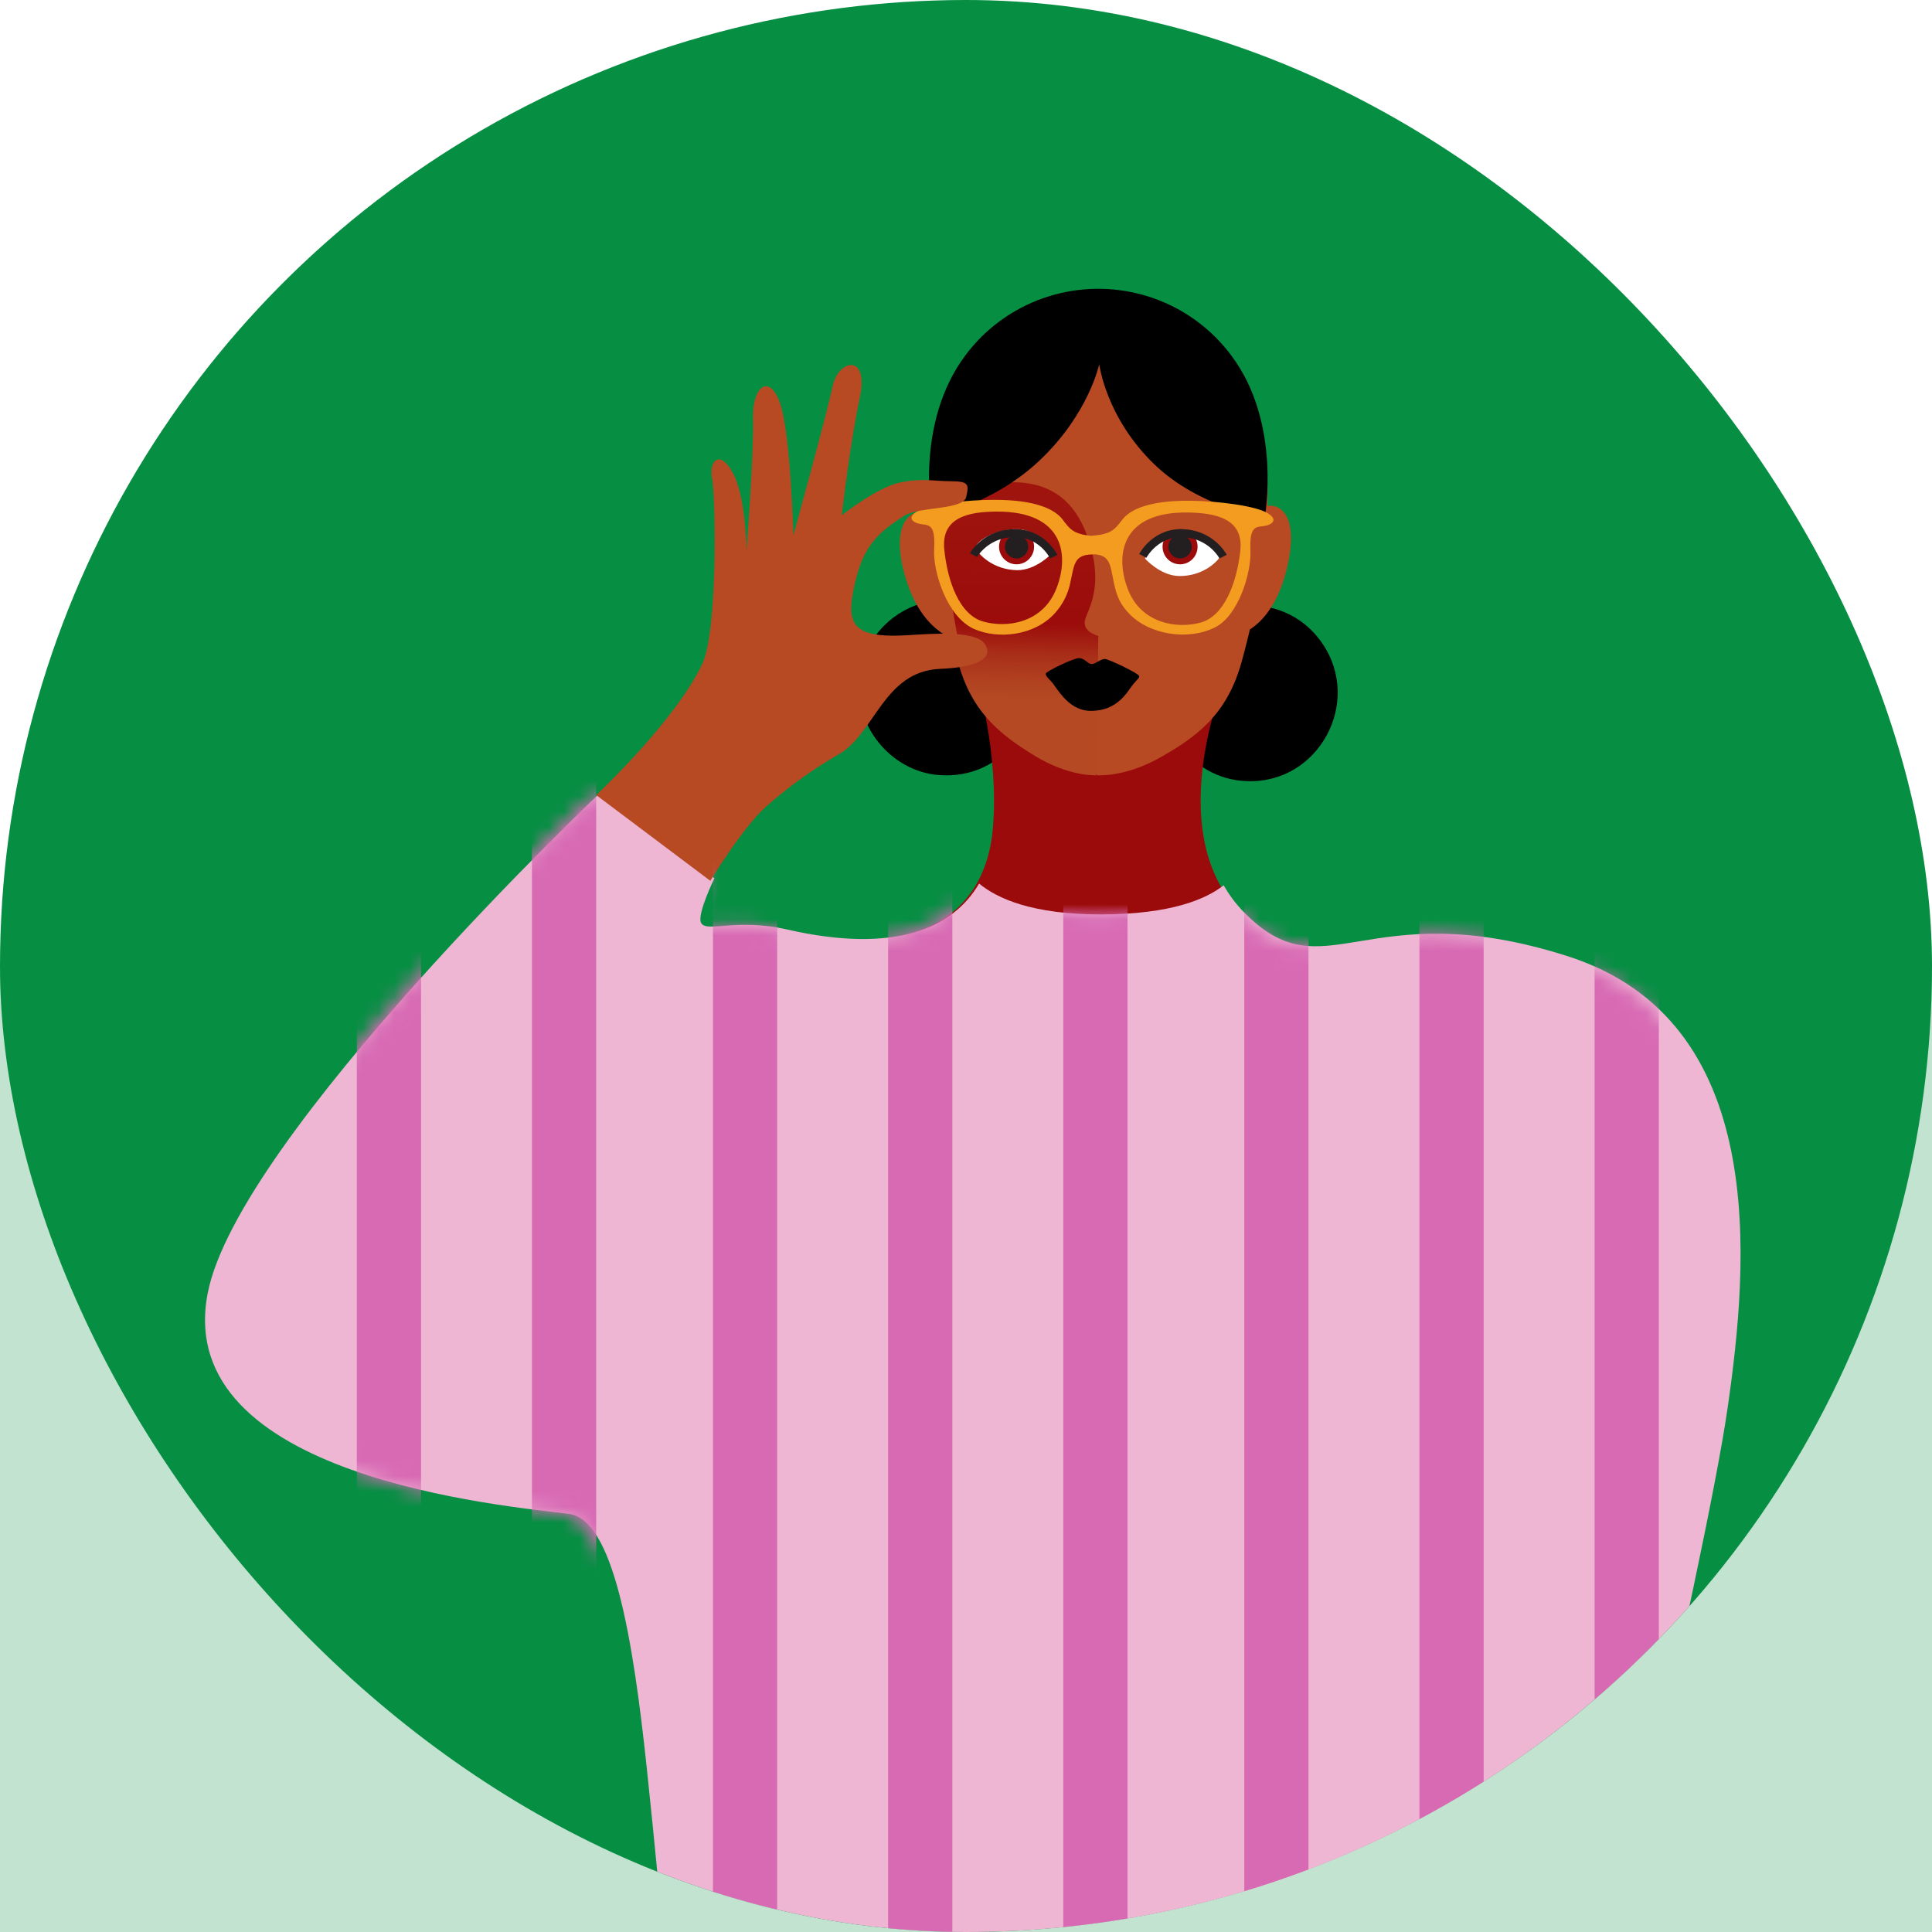 <?xml version="1.0" encoding="UTF-8"?>
<svg xmlns="http://www.w3.org/2000/svg" width="125" height="125" viewBox="0 0 125 125" fill="none">
  <rect width="125" height="125" fill="#CDCDCD"></rect>
  <g id="Desktop / For Employers Tab" clip-path="url(#clip0_87_1164)">
    <rect width="1440" height="7845" transform="translate(-343 -3341)" fill="white"></rect>
    <g id="section / 05 / Visibility and Control">
      <rect width="1440" height="740" transform="translate(-343 -336)" fill="white"></rect>
      <g id="Frame 10122810">
        <g id="Frame 10122838">
          <g id="tile">
            <g id="Frame 1286">
              <rect x="-241" y="63" width="608" height="265" rx="32" fill="#C1E3D0"></rect>
            </g>
            <g id="employers">
              <g clip-path="url(#clip1_87_1164)">
                <circle id="Ellipse 4" cx="62.5" cy="62.5" r="62.5" fill="#068E43"></circle>
                <g id="Clip path group">
                  <g id="Group">
                    <path id="Vector" d="M65.608 40.849C68.688 44.602 65.921 50.296 61.084 50.161C57.89 50.128 55.269 47.15 55.601 43.969C55.601 43.969 55.601 43.969 55.601 43.958C55.602 43.954 55.602 43.949 55.601 43.944C56.082 38.909 62.394 36.951 65.608 40.849Z" fill="black"></path>
                    <path id="Vector_2" d="M85.557 41.634C88.172 45.462 85.297 50.718 80.682 50.539C76.866 50.436 74.225 46.462 75.573 42.872C75.576 42.863 75.579 42.853 75.584 42.844V42.858C77.167 38.555 82.981 37.839 85.557 41.634Z" fill="black"></path>
                    <path id="Vector_3" d="M63.208 43.947C63.208 43.947 64.656 48.822 64.236 53.622C63.817 58.423 60.31 62.389 50.775 60.203C47.433 59.435 47.212 73.015 46.886 72.328C46.779 72.106 55.608 82.484 68.05 83.464C86.707 84.932 109.033 64.439 101.172 61.925C88.068 57.735 85.507 64.514 80.236 59.03C74.964 53.545 79.484 43.337 79.484 43.337L63.208 43.947Z" fill="#9B0B0B"></path>
                    <path id="Vector_4" d="M82.004 33.045C82.041 30.543 82.132 28.129 79.812 24.411C76.024 18.346 65.512 19.091 62.382 25.012C61.162 27.364 60.512 29.968 60.484 32.616C60.475 33.261 64.198 40.67 64.198 40.67L70.985 50.158C70.985 50.158 72.763 50.312 75.064 49.01C77.365 47.707 79.368 46.281 80.322 42.86C81.275 39.439 81.968 35.547 82.004 33.045Z" fill="#B74923"></path>
                    <path id="Vector_5" d="M60.484 32.518C60.484 32.518 61.005 31.876 63.866 31.363C66.728 30.849 69.264 31.444 70.412 34.87C71.559 38.297 70.15 39.66 70.175 40.307C70.201 40.954 71.061 41.141 71.061 41.141L70.935 50.162C70.935 50.162 69.173 50.266 66.936 48.894C64.699 47.522 62.757 46.026 61.916 42.56C61.076 39.094 60.484 32.518 60.484 32.518Z" fill="url(#paint0_linear_87_1164)"></path>
                    <path id="Vector_6" d="M74.082 36.142C74.082 36.142 75.072 37.251 76.284 37.269C77.843 37.291 78.821 36.303 78.98 35.942C79.138 35.581 77.847 34.643 76.348 34.615C74.849 34.587 74.082 36.142 74.082 36.142Z" fill="white"></path>
                    <path id="Vector_7" d="M77.483 35.39C77.478 35.691 77.355 35.979 77.14 36.189C76.924 36.399 76.634 36.515 76.334 36.511C76.033 36.506 75.747 36.382 75.538 36.166C75.328 35.949 75.213 35.658 75.217 35.356C75.222 35.055 75.345 34.768 75.561 34.557C75.776 34.347 76.066 34.231 76.367 34.236C76.667 34.24 76.953 34.364 77.163 34.581C77.372 34.797 77.488 35.088 77.483 35.39Z" fill="#9B0B0B"></path>
                    <path id="Vector_8" d="M77.105 35.384C77.103 35.483 77.083 35.582 77.043 35.673C77.004 35.765 76.947 35.848 76.876 35.917C76.805 35.987 76.721 36.042 76.628 36.078C76.536 36.115 76.438 36.133 76.338 36.132C76.239 36.13 76.141 36.109 76.05 36.07C75.959 36.03 75.876 35.973 75.807 35.902C75.738 35.83 75.684 35.746 75.647 35.653C75.611 35.56 75.592 35.461 75.594 35.362C75.595 35.262 75.616 35.164 75.656 35.072C75.695 34.981 75.752 34.898 75.823 34.828C75.894 34.759 75.978 34.705 76.071 34.668C76.163 34.631 76.261 34.613 76.36 34.615C76.561 34.618 76.751 34.7 76.891 34.845C77.03 34.989 77.108 35.183 77.105 35.384Z" fill="#231F20"></path>
                    <path id="Vector_9" d="M74.172 36.087L73.705 35.846C73.743 35.776 74.634 34.119 76.606 34.242C77.169 34.267 77.718 34.431 78.201 34.719C78.684 35.008 79.087 35.411 79.371 35.893L78.904 36.132C78.66 35.73 78.32 35.394 77.913 35.155C77.506 34.915 77.045 34.78 76.572 34.761C74.953 34.664 74.203 36.029 74.172 36.087Z" fill="#231F20"></path>
                    <path id="Vector_10" d="M68.04 35.824C68.04 35.824 67.018 36.906 65.803 36.89C64.241 36.866 63.289 35.845 63.14 35.484C62.992 35.123 64.312 34.215 65.815 34.236C67.317 34.257 68.04 35.824 68.04 35.824Z" fill="white"></path>
                    <path id="Vector_11" d="M64.639 35.356C64.635 35.658 64.75 35.949 64.96 36.165C65.169 36.382 65.455 36.506 65.755 36.511C66.056 36.515 66.346 36.399 66.561 36.188C66.777 35.978 66.9 35.691 66.905 35.389C66.909 35.087 66.794 34.797 66.585 34.581C66.375 34.364 66.089 34.24 65.789 34.235C65.488 34.231 65.198 34.347 64.983 34.557C64.767 34.767 64.644 35.054 64.639 35.356Z" fill="#9B0B0B"></path>
                    <path id="Vector_12" d="M65.018 35.362C65.016 35.462 65.034 35.561 65.071 35.653C65.107 35.746 65.162 35.83 65.231 35.902C65.3 35.973 65.383 36.031 65.474 36.07C65.565 36.109 65.663 36.13 65.762 36.131C65.862 36.133 65.96 36.115 66.052 36.078C66.144 36.041 66.228 35.986 66.3 35.917C66.371 35.848 66.428 35.765 66.467 35.673C66.506 35.582 66.527 35.484 66.529 35.384C66.53 35.285 66.512 35.185 66.475 35.093C66.439 35 66.384 34.916 66.315 34.844C66.246 34.773 66.163 34.716 66.072 34.676C65.981 34.637 65.883 34.616 65.784 34.614C65.685 34.613 65.587 34.631 65.494 34.668C65.402 34.705 65.318 34.759 65.247 34.829C65.176 34.898 65.118 34.981 65.079 35.072C65.04 35.164 65.019 35.262 65.018 35.362Z" fill="#231F20"></path>
                    <path id="Vector_13" d="M67.943 36.132C67.915 36.073 67.211 34.701 65.582 34.751C65.108 34.756 64.643 34.877 64.229 35.102C63.815 35.327 63.465 35.65 63.21 36.041L62.75 35.792C63.049 35.323 63.463 34.935 63.954 34.663C64.446 34.391 64.999 34.245 65.564 34.237C67.538 34.175 68.381 35.837 68.416 35.907L67.943 36.13L68.181 36.019L67.943 36.132Z" fill="#231F20"></path>
                    <path id="Vector_14" d="M70.596 42.962C70.332 42.911 70.173 42.59 69.817 42.579C69.461 42.567 67.663 43.454 67.662 43.578C67.661 43.701 67.655 43.717 68.013 44.089C68.372 44.46 69.075 45.97 70.545 45.992C72.31 46.017 72.946 44.737 73.27 44.331C73.594 43.925 73.703 43.901 73.706 43.745C73.709 43.589 71.843 42.695 71.531 42.644C71.219 42.593 70.86 43.009 70.596 42.958" fill="black"></path>
                    <path id="Vector_15" d="M81.268 33.526C81.268 33.526 81.522 32.527 82.446 32.751C83.371 32.975 83.785 34.234 83.359 36.336C82.5 40.592 80.127 41.062 80.127 41.062L81.268 33.526Z" fill="#B74923"></path>
                    <path id="Vector_16" d="M60.662 33.9C60.662 33.9 60.375 32.9 59.37 33.133C58.366 33.365 57.928 34.634 58.418 36.739C59.409 40.996 61.994 41.441 61.994 41.441L60.662 33.9Z" fill="#B74923"></path>
                    <path id="Vector_17" d="M60.296 33.419C60.296 33.419 64.164 32.742 67.31 29.745C70.455 26.748 71.121 23.557 71.121 23.557C71.121 23.557 71.533 26.995 74.677 30.034C77.64 32.894 81.829 33.477 81.829 33.477C81.829 33.477 82.951 27.387 79.683 23.027C78.695 21.687 77.404 20.597 75.914 19.843C74.423 19.089 72.775 18.692 71.102 18.686C69.429 18.679 67.778 19.062 66.281 19.804C64.785 20.546 63.485 21.626 62.486 22.958C59.148 27.372 60.296 33.419 60.296 33.419Z" fill="black"></path>
                    <path id="Vector_18" d="M101.397 61.856C88.279 57.684 85.716 64.434 80.439 58.974C79.946 58.465 79.52 57.895 79.171 57.277C78.041 58.17 75.773 59.154 71.253 59.163C66.808 59.172 64.517 58.136 63.348 57.164C61.668 60.049 57.916 61.732 50.944 60.142C47.598 59.377 45.681 60.381 45.354 59.696C45.089 59.144 46.225 56.821 46.225 56.821L38.813 51.302C38.813 51.302 15.418 73.52 13.44 83.662C11.115 95.585 32.691 97.429 36.814 97.947C39.67 98.308 40.948 105.905 41.847 114.401C43.971 134.475 43.646 138.531 43.646 138.531H101.439C101.439 138.531 110.314 101.271 111.773 91.114C113.139 81.672 114.515 66.028 101.397 61.856Z" fill="#EEB6D3"></path>
                    <path id="Vector_19" d="M82.013 33.199C81.218 32.72 78.792 32.416 77.002 32.398C74.379 32.373 73.122 32.956 72.616 33.618C72.109 34.281 71.886 34.579 70.561 34.668C69.439 34.541 69.211 34.23 68.75 33.613C68.246 32.944 67.001 32.345 64.38 32.339C62.59 32.333 60.158 32.606 59.358 33.075C58.558 33.546 59.166 33.882 59.717 33.929C60.268 33.976 60.512 34.184 60.438 35.574C60.365 36.964 61.25 39.906 63.024 40.695C64.578 41.382 66.931 41.139 68.248 39.675C68.753 39.122 69.099 38.439 69.249 37.7C69.51 36.516 69.485 35.883 70.693 35.87C70.748 35.87 70.799 35.87 70.85 35.862C71.849 35.959 71.834 36.582 72.065 37.698C72.259 38.638 72.521 39.171 73.127 39.777C74.379 41.031 76.817 41.482 78.606 40.594C80.128 39.84 80.956 37.074 80.902 35.686C80.847 34.299 81.093 34.092 81.644 34.052C82.195 34.011 82.807 33.679 82.013 33.199ZM68.301 38.192C67.406 40.316 65.124 40.651 63.599 40.209C62.075 39.767 61.299 37.618 61.093 35.532C60.886 33.446 62.711 33.111 64.471 33.099C68.956 33.075 69.195 36.069 68.301 38.192ZM80.248 35.637C80.014 37.72 79.213 39.859 77.681 40.281C76.15 40.702 73.874 40.338 73.006 38.204C72.139 36.07 72.415 33.078 76.9 33.16C78.661 33.193 80.478 33.553 80.248 35.637Z" fill="#F39C1F"></path>
                    <path id="Vector_20" d="M61.487 31.134C62.673 31.141 62.707 31.317 62.512 32.16C62.318 33.005 59.437 32.767 58.496 33.375C56.964 34.365 55.943 35.183 55.379 37.467C54.675 40.304 54.969 41.315 58.697 41.099C60.034 41.023 63.094 40.748 63.71 41.654C64.326 42.559 63.287 43.179 60.831 43.275C57.175 43.419 56.597 47.473 54.269 48.803C52.589 49.768 51.01 50.904 49.556 52.193C48.008 53.585 45.958 56.99 45.958 56.99L38.574 51.44C38.574 51.44 43.618 46.737 45.425 42.987C46.451 40.862 46.309 32.189 46.072 30.98C45.835 29.772 46.608 29.046 47.441 30.647C48.275 32.248 48.299 35.639 48.299 35.639C48.299 35.639 48.782 29.348 48.721 27.112C48.66 24.876 49.858 24.152 50.507 26.206C51.156 28.261 51.33 34.635 51.33 34.635C51.33 34.635 53.511 26.741 53.867 24.993C54.223 23.245 56.24 22.832 55.629 25.719C54.997 28.669 54.461 33.337 54.461 33.337C54.461 33.337 56.764 31.523 58.211 31.222C59.657 30.92 60.325 31.128 61.487 31.134Z" fill="#B74923"></path>
                    <g id="Mask group">
                      <mask id="mask0_87_1164" style="mask-type:alpha" maskUnits="userSpaceOnUse" x="12" y="51" width="101" height="88">
                        <g id="Group_2">
                          <path id="Vector_21" d="M101.018 61.856C87.901 57.684 85.337 64.434 80.06 58.974C79.567 58.465 79.141 57.895 78.792 57.277C77.662 58.17 75.394 59.154 70.874 59.163C66.429 59.172 64.138 58.136 62.969 57.164C61.289 60.049 57.537 61.732 50.566 60.142C47.219 59.377 45.302 60.381 44.975 59.696C44.71 59.144 45.846 56.821 45.846 56.821L38.434 51.302C38.434 51.302 15.039 73.52 13.062 83.662C10.736 95.585 32.312 97.429 36.435 97.947C39.291 98.308 40.569 105.905 41.468 114.401C43.592 134.475 43.267 138.531 43.267 138.531H101.06C101.06 138.531 109.935 101.271 111.395 91.114C112.76 81.672 114.135 66.028 101.018 61.856Z" fill="white"></path>
                        </g>
                      </mask>
                      <g mask="url(#mask0_87_1164)">
                        <g id="Group_3">
                          <path id="Vector_22" d="M27.241 -9.759H23.086V129.808H27.241V-9.759Z" fill="#D86AB4"></path>
                          <path id="Vector_23" d="M38.573 -9.759H34.418V129.808H38.573V-9.759Z" fill="#D86AB4"></path>
                          <path id="Vector_24" d="M50.284 -9.759H46.129V129.808H50.284V-9.759Z" fill="#D86AB4"></path>
                          <path id="Vector_25" d="M61.616 -9.759H57.461V129.808H61.616V-9.759Z" fill="#D86AB4"></path>
                          <path id="Vector_26" d="M84.659 -9.759H80.504V129.808H84.659V-9.759Z" fill="#D86AB4"></path>
                          <path id="Vector_27" d="M95.991 -9.759H91.836V129.808H95.991V-9.759Z" fill="#D86AB4"></path>
                          <path id="Vector_28" d="M72.95 -9.759H68.795V129.808H72.95V-9.759Z" fill="#D86AB4"></path>
                          <path id="Vector_29" d="M107.325 -9.759H103.17V129.808H107.325V-9.759Z" fill="#D86AB4"></path>
                        </g>
                      </g>
                    </g>
                  </g>
                </g>
              </g>
            </g>
          </g>
        </g>
      </g>
    </g>
  </g>
  <defs>
    <linearGradient id="paint0_linear_87_1164" x1="65.742" y1="45.176" x2="66.037" y2="31.65" gradientUnits="userSpaceOnUse">
      <stop stop-color="#B44923"></stop>
      <stop offset="0.08" stop-color="#B14220"></stop>
      <stop offset="0.21" stop-color="#A92E18"></stop>
      <stop offset="0.36" stop-color="#9B0C0B"></stop>
      <stop offset="1" stop-color="#9F150E"></stop>
    </linearGradient>
    <clipPath id="clip0_87_1164">
      <rect width="1440" height="7845" fill="white" transform="translate(-343 -3341)"></rect>
    </clipPath>
    <clipPath id="clip1_87_1164">
      <rect width="125" height="125" rx="62.5" fill="white"></rect>
    </clipPath>
  </defs>
</svg>
